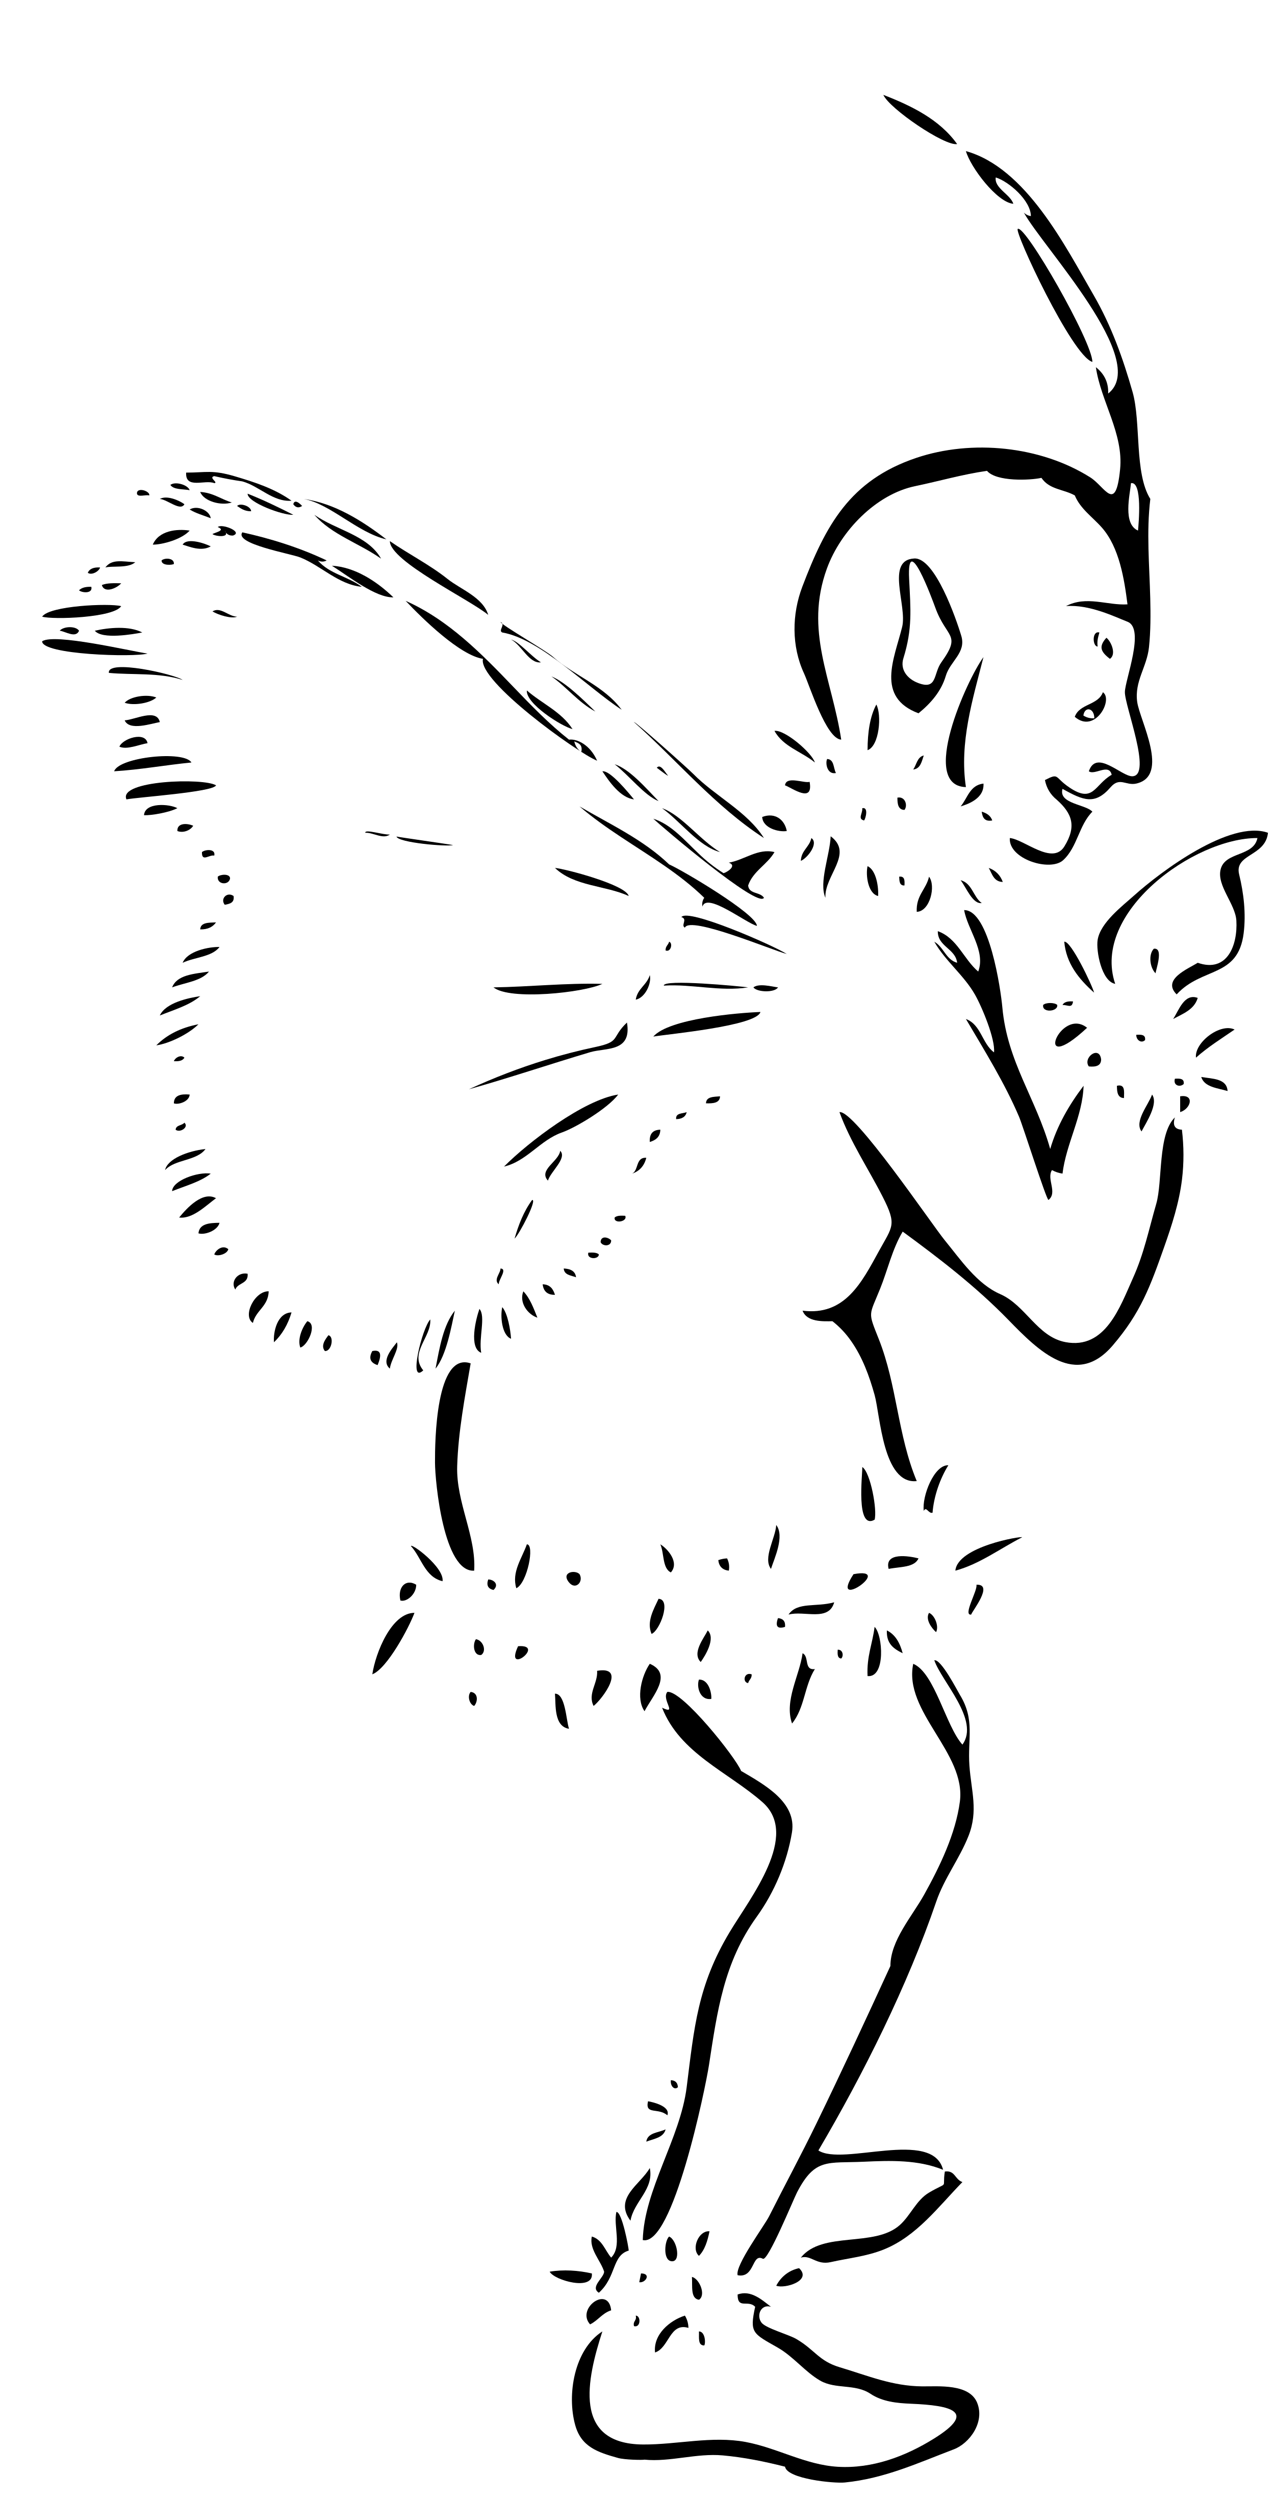 <?xml version="1.0" encoding="iso-8859-1"?>
<!-- Generator: Adobe Illustrator 13.0.2, SVG Export Plug-In . SVG Version: 6.00 Build 14948)  -->
<!DOCTYPE svg PUBLIC "-//W3C//DTD SVG 1.1//EN" "http://www.w3.org/Graphics/SVG/1.1/DTD/svg11.dtd">
<svg version="1.1" id="jack_frost_xA0_Image_1_" xmlns="http://www.w3.org/2000/svg" xmlns:xlink="http://www.w3.org/1999/xlink"
	 x="0px" y="0px" width="174.24px" height="341.52px" viewBox="0 0 174.24 341.52"
	 style="enable-background:new 0 0 174.24 341.52;" xml:space="preserve">
<g>
	<path style="fill-rule:evenodd;clip-rule:evenodd;" d="M120.72,12.96c3.768,1.465,7.667,3.331,10.08,6.72
		C129.1,19.991,121.513,14.813,120.72,12.96"/>
	<path style="fill-rule:evenodd;clip-rule:evenodd;" d="M39.84,68.4c-2.509,0.213-4.433-2.014-6.72-2.64
		c-1.291-0.185-2.57-0.425-3.84-0.72c-0.841,0.195,0.625,0.9,0,0.96c-1.245-0.523-3.979,0.872-3.84-1.44
		c2.76,0,3.549-0.412,6.685,0.515C34.798,65.865,37.548,66.759,39.84,68.4"/>
	<path style="fill-rule:evenodd;clip-rule:evenodd;" d="M23.28,66.24c0.694-0.522,2.397-0.006,2.64,0.72
		C24.972,66.788,23.725,66.915,23.28,66.24z"/>
	<path style="fill-rule:evenodd;clip-rule:evenodd;" d="M20.4,67.68c-0.497-0.143-1.577,0.296-1.68-0.24
		C18.641,66.491,20.529,67.051,20.4,67.68z"/>
	<path style="fill-rule:evenodd;clip-rule:evenodd;" d="M27.36,67.2c1.803,0.117,2.84,1,4.32,1.44
		C30.228,69.128,27.842,68.481,27.36,67.2z"/>
	<path style="fill-rule:evenodd;clip-rule:evenodd;" d="M33.84,67.44c2.132,0.844,4.196,1.845,6.24,2.88
		C38.764,70.449,33.788,68.636,33.84,67.44"/>
	<path style="fill-rule:evenodd;clip-rule:evenodd;" d="M21.84,68.16c0.959-0.55,2.671,0.202,3.36,0.72
		C24.656,69.894,22.88,68.226,21.84,68.16z"/>
	<path style="fill-rule:evenodd;clip-rule:evenodd;" d="M40.08,68.88c0.208-0.914,1.229,0.249,1.2,0.24
		C40.816,69.429,40.417,69.349,40.08,68.88"/>
	<path style="fill-rule:evenodd;clip-rule:evenodd;" d="M32.4,69.12c0.392-0.453,1.9,0.006,1.92,0.72
		C33.431,69.849,32.929,69.471,32.4,69.12z"/>
	<path style="fill-rule:evenodd;clip-rule:evenodd;" d="M25.92,69.6c1.037-0.628,2.735,0.139,2.88,1.2
		C27.836,70.404,26.755,70.125,25.92,69.6z"/>
	<path style="fill-rule:evenodd;clip-rule:evenodd;" d="M42.96,70.32c2.947,2.093,7.305,2.775,9.12,6
		C49.134,74.227,45.291,73.029,42.96,70.32z"/>
	<path style="fill-rule:evenodd;clip-rule:evenodd;" d="M30.72,72.48c0.821,1.071-1.355,0.773-1.68,0.48
		c0.26-0.212,1.907-0.484,0.72-0.96c0.537-0.523,3.542,0.672,2.072,1.16C31.305,73.191,30.935,72.964,30.72,72.48"/>
	<path style="fill-rule:evenodd;clip-rule:evenodd;" d="M25.92,72.48c-1.076,1.197-3.687,1.92-5.04,1.92
		C21.695,72.479,24.16,72.21,25.92,72.48"/>
	<path style="fill-rule:evenodd;clip-rule:evenodd;" d="M33.12,72.72c3.657,0.805,7.706,2.023,11.52,3.84
		c-0.388,0.207-0.788,0.207-1.2,0c1.554,1.84,4.142,2.188,6,3.6c-3.172-0.299-5.535-2.858-8.385-4.004
		C39.744,75.629,31.978,74.297,33.12,72.72"/>
	<path style="fill-rule:evenodd;clip-rule:evenodd;" d="M28.8,74.64c-1.342,0.753-2.943,0.015-3.84-0.24
		C25.564,73.377,28.091,74.258,28.8,74.64"/>
	<path style="fill-rule:evenodd;clip-rule:evenodd;" d="M53.28,73.92c2.582,1.795,5.42,3.206,7.885,5.171
		c1.797,1.432,4.837,2.498,5.555,4.909C64.292,81.949,53.28,76.673,53.28,73.92"/>
	<path style="fill-rule:evenodd;clip-rule:evenodd;" d="M23.76,77.04c-0.171,0.143-1.696,0.286-1.68-0.48
		C22.506,76.162,23.838,76.212,23.76,77.04z"/>
	<path style="fill-rule:evenodd;clip-rule:evenodd;" d="M125.52,97.44c-5.877-2.212-3.311-7.455-2.235-11.784
		c0.727-2.925-2.322-9.162,1.665-9.365c2.822-0.144,5.732,8.272,6.421,10.581c0.685,2.301-1.524,3.439-2.123,5.464
		C128.623,94.449,127.195,96.077,125.52,97.44 M128.64,90.48c2.806-3.921,0.724-3.222-0.818-7.461
		c-0.425-1.166-3.916-10.642-3.582-3.926c0.207,4.168,0.468,6.808-0.782,10.828c-0.489,1.574,0.563,2.82,1.979,3.366
		C128.123,94.325,127.522,92.042,128.64,90.48"/>
	<path style="fill-rule:evenodd;clip-rule:evenodd;" d="M45.36,77.28c3.179,0.183,6.178,2.171,8.4,4.32
		C51.336,81.666,47.674,78.74,45.36,77.28"/>
	<path style="fill-rule:evenodd;clip-rule:evenodd;" d="M13.68,77.52c-0.193,0.611-1.234,1.096-1.68,0.72
		C12.242,77.682,12.826,77.466,13.68,77.52z"/>
	<path style="fill-rule:evenodd;clip-rule:evenodd;" d="M16.56,79.68c-0.519,0.628-2.284,1.459-2.64,0.24
		C14.593,79.633,15.576,79.656,16.56,79.68z"/>
	<path style="fill-rule:evenodd;clip-rule:evenodd;" d="M12.48,80.16c0.226,0.975-1.3,0.832-1.68,0.48
		C11.149,80.269,11.736,80.136,12.48,80.16z"/>
	<path style="fill-rule:evenodd;clip-rule:evenodd;" d="M16.56,82.8c-0.978,1.589-9.328,1.875-10.8,1.44
		C6.733,82.743,14.899,82.377,16.56,82.8"/>
	<path style="fill-rule:evenodd;clip-rule:evenodd;" d="M68.4,84.96c0.085,0.396,6.163,3.879,7.151,4.753
		c2.965,2.622,6.969,3.952,9.409,7.247c-4.744-3.108-11.122-9.678-16.32-10.56C68.029,86.126,69.167,85.3,68.4,84.96"/>
	<path style="fill-rule:evenodd;clip-rule:evenodd;" d="M10.8,86.16c-0.438,1.082-1.883,0.078-2.64,0
		C8.654,85.555,10.349,85.471,10.8,86.16z"/>
	<path style="fill-rule:evenodd;clip-rule:evenodd;" d="M19.44,86.4c-1.236,0.234-5.5,0.989-6.48-0.24
		C14.838,85.734,17.663,85.459,19.44,86.4"/>
	<path style="fill-rule:evenodd;clip-rule:evenodd;" d="M150.24,86.4c-0.146,0.575-0.346,1.095-0.24,1.92
		C149.276,88.297,149.216,86.117,150.24,86.4z"/>
	<path style="fill-rule:evenodd;clip-rule:evenodd;" d="M151.2,87.12c0.643,0.498,1.406,2.253,0.479,2.88
		C150.425,89.036,150.102,88.336,151.2,87.12z"/>
	<path style="fill-rule:evenodd;clip-rule:evenodd;" d="M20.16,89.28c-1.822,0.533-14.458,0.16-14.4-1.68
		C7.459,86.484,17.723,88.922,20.16,89.28"/>
	<path style="fill-rule:evenodd;clip-rule:evenodd;" d="M134.4,89.76c-1.483,5.82-3.315,11.677-2.4,17.76
		C125.614,107.36,132.071,92.963,134.4,89.76"/>
	<path style="fill-rule:evenodd;clip-rule:evenodd;" d="M24.96,92.88c-3.276-1.042-6.714-0.648-10.08-0.96
		C14.609,89.984,23.894,92.109,24.96,92.88"/>
	<path style="fill-rule:evenodd;clip-rule:evenodd;" d="M72,94.32c2.051,1.785,4.73,2.914,6.24,5.28
		C76.714,99.21,71.84,96.117,72,94.32"/>
	<path style="fill-rule:evenodd;clip-rule:evenodd;" d="M150.72,94.56c1.469,1.016-1.107,5.746-3.84,3.36
		C147.52,96.098,150.065,96.37,150.72,94.56 M148.053,97.746c0.455,0.287,0.953,0.412,1.495,0.373
		C149.548,96.687,148.23,96.443,148.053,97.746"/>
	<path style="fill-rule:evenodd;clip-rule:evenodd;" d="M21.36,95.28c-0.799,0.772-3.091,1.159-4.32,0.72
		C17.767,95.156,20.058,94.768,21.36,95.28z"/>
	<path style="fill-rule:evenodd;clip-rule:evenodd;" d="M119.76,96.24c0.75,1.396,0.428,5.644-1.2,6.24
		C118.564,100.004,118.897,97.858,119.76,96.24z"/>
	<path style="fill-rule:evenodd;clip-rule:evenodd;" d="M21.84,98.64c-1.182,0.203-4.178,1.243-4.8-0.24
		C18.425,98.331,21.408,96.722,21.84,98.64z"/>
	<path style="fill-rule:evenodd;clip-rule:evenodd;" d="M86.64,98.64c0.041-0.206,7.315,6.284,8.11,7.09
		c3,3.042,7.355,5.121,9.65,8.75C97.691,110.13,92.568,103.912,86.64,98.64"/>
	<path style="fill-rule:evenodd;clip-rule:evenodd;" d="M105.84,99.84c1.412-0.197,5.139,3.024,5.521,4.32
		C109.571,102.679,107.013,102.005,105.84,99.84"/>
	<path style="fill-rule:evenodd;clip-rule:evenodd;" d="M20.16,101.52c-1.159,0.188-2.808,0.941-3.84,0.48
		C16.724,100.906,19.858,99.861,20.16,101.52z"/>
	<path style="fill-rule:evenodd;clip-rule:evenodd;" d="M126.24,103.2c-0.285,0.835-0.439,1.8-1.44,1.92
		C125.259,104.459,125.34,103.42,126.24,103.2z"/>
	<path style="fill-rule:evenodd;clip-rule:evenodd;" d="M26.16,104.16c-3.527,0.343-7.019,0.989-10.56,1.2
		C16.248,103.419,25.175,102.484,26.16,104.16"/>
	<path style="fill-rule:evenodd;clip-rule:evenodd;" d="M113.04,103.68c0.981,0.059,0.83,1.25,1.2,1.92
		C112.999,105.85,112.768,104.187,113.04,103.68z"/>
	<path style="fill-rule:evenodd;clip-rule:evenodd;" d="M110.64,106.8c0.541,3-2.317,0.878-3.359,0.48
		C107.422,105.933,109.917,107.042,110.64,106.8"/>
	<path style="fill-rule:evenodd;clip-rule:evenodd;" d="M29.52,107.28c-0.306,0.917-10.8,1.626-12.24,1.92
		C16.125,106.588,27.87,106.234,29.52,107.28"/>
	<path style="fill-rule:evenodd;clip-rule:evenodd;" d="M134.4,107.04c0.133,2.089-2.23,2.841-3.12,3.12
		C132.23,109.03,132.53,107.251,134.4,107.04z"/>
	<path style="fill-rule:evenodd;clip-rule:evenodd;" d="M122.64,108.96c1.071-0.208,1.44,1.08,0.96,1.68
		C122.747,110.613,122.634,109.846,122.64,108.96z"/>
	<path style="fill-rule:evenodd;clip-rule:evenodd;" d="M24.24,110.4c-1.135,0.589-3.571,1.009-4.56,0.96
		C19.805,109.571,23.146,109.806,24.24,110.4z"/>
	<path style="fill-rule:evenodd;clip-rule:evenodd;" d="M117.84,110.4c0.897-0.195,0.444,1.479,0.24,1.68
		C117.168,111.861,117.904,111.116,117.84,110.4z"/>
	<path style="fill-rule:evenodd;clip-rule:evenodd;" d="M134.16,110.88c0.683,0.197,1.218,0.542,1.439,1.2
		C134.526,112.273,134.267,111.653,134.16,110.88z"/>
	<path style="fill-rule:evenodd;clip-rule:evenodd;" d="M107.52,113.52c-1.043,0.178-3.273-0.359-3.359-1.92
		C105.936,110.931,107.236,111.99,107.52,113.52z"/>
	<path style="fill-rule:evenodd;clip-rule:evenodd;" d="M26.4,112.8c-0.408,0.686-1.433,1.021-2.16,0.72
		C24.177,112.363,25.621,112.448,26.4,112.8z"/>
	<path style="fill-rule:evenodd;clip-rule:evenodd;" d="M173.28,113.76c-0.334,3.263-4.632,2.859-3.94,5.689
		c0.633,2.594,0.947,5.364,0.618,8.026c-0.76,6.141-5.682,4.572-9.158,8.365c-2.061-2.05,1.562-3.491,2.88-4.32
		c4.054,1.417,5.474-2.44,5.28-5.76c-0.133-2.269-2.671-4.751-2.16-6.96c0.581-2.509,4.508-1.723,5.04-4.32
		c-8.677-0.028-22.739,10.169-19.439,19.92c-1.872-0.343-2.633-4.536-2.4-6c0.375-2.363,3.359-4.615,5.012-6.095
		C158.64,119.054,168.119,111.952,173.28,113.76"/>
	<path style="fill-rule:evenodd;clip-rule:evenodd;" d="M61.92,115.44c-0.886,0.242-7.521-0.326-7.736-1.167
		C54.193,114.31,61.392,115.335,61.92,115.44"/>
	<path style="fill-rule:evenodd;clip-rule:evenodd;" d="M113.52,114.24c3.188,2.384-0.878,5.342-0.72,8.4
		C111.884,120.542,113.398,116.884,113.52,114.24z"/>
	<path style="fill-rule:evenodd;clip-rule:evenodd;" d="M110.88,114.48c1.05,0.726-0.55,2.754-1.439,3.12
		C109.507,116.146,110.614,115.735,110.88,114.48z"/>
	<path style="fill-rule:evenodd;clip-rule:evenodd;" d="M29.28,116.88c-0.684-0.162-1.724,0.939-1.68-0.48
		C27.993,116.036,29.509,115.89,29.28,116.88"/>
	<path style="fill-rule:evenodd;clip-rule:evenodd;" d="M118.56,118.32c1.224,0.569,1.523,2.96,1.44,4.08
		C118.611,122.064,118.282,119.538,118.56,118.32z"/>
	<path style="fill-rule:evenodd;clip-rule:evenodd;" d="M75.84,118.56c1.475,0.143,9.692,2.307,10.08,3.84
		C82.733,120.932,78.483,121.103,75.84,118.56"/>
	<path style="fill-rule:evenodd;clip-rule:evenodd;" d="M135.12,118.56c0.938,0.342,1.577,0.982,1.92,1.92
		C135.793,120.447,135.587,119.373,135.12,118.56z"/>
	<path style="fill-rule:evenodd;clip-rule:evenodd;" d="M31.44,120c-0.157,0.974-1.798,0.862-1.68-0.24
		C30.083,119.433,31.436,119.303,31.44,120z"/>
	<path style="fill-rule:evenodd;clip-rule:evenodd;" d="M122.88,119.76c0.75-0.109,0.768,0.513,0.72,1.2
		C122.925,120.995,122.908,120.372,122.88,119.76z"/>
	<path style="fill-rule:evenodd;clip-rule:evenodd;" d="M126.96,119.76c0.961,1.244,0.136,4.744-1.68,4.8
		C125.172,122.292,126.562,121.521,126.96,119.76z"/>
	<path style="fill-rule:evenodd;clip-rule:evenodd;" d="M131.28,120.24c1.582,0.418,1.716,2.284,2.88,3.12
		C132.933,123.543,132.071,121.292,131.28,120.24z"/>
	<path style="fill-rule:evenodd;clip-rule:evenodd;" d="M31.92,122.4c0.146,0.946-0.537,1.063-1.2,1.2
		C30.042,122.774,31.052,121.765,31.92,122.4z"/>
	<path style="fill-rule:evenodd;clip-rule:evenodd;" d="M29.52,126c-0.428,0.612-1.099,0.981-2.16,0.96
		C27.415,125.975,28.53,126.05,29.52,126z"/>
	<path style="fill-rule:evenodd;clip-rule:evenodd;" d="M91.44,128.64c0.551,0.188,0.233,1.486-0.48,1.2
		C90.923,129.243,91.337,129.097,91.44,128.64z"/>
	<path style="fill-rule:evenodd;clip-rule:evenodd;" d="M145.44,128.64c0.912-0.16,3.803,5.927,4.08,6.96
		C147.389,133.703,145.701,131.594,145.44,128.64"/>
	<path style="fill-rule:evenodd;clip-rule:evenodd;" d="M30,129.36c-1.032,1.368-3.414,1.386-5.04,2.16
		C25.622,129.914,28.495,129.333,30,129.36z"/>
	<path style="fill-rule:evenodd;clip-rule:evenodd;" d="M157.68,129.6c1.421-0.189,0.231,3.001,0.24,3.36
		C157.159,132.216,156.896,130.427,157.68,129.6"/>
	<path style="fill-rule:evenodd;clip-rule:evenodd;" d="M28.56,132.72c-1.076,1.324-3.296,1.504-5.04,2.16
		C24.197,133.157,26.478,133.038,28.56,132.72z"/>
	<path style="fill-rule:evenodd;clip-rule:evenodd;" d="M88.8,133.2c0.272,1.077-0.593,3.083-1.92,3.36
		C87.117,135.037,88.402,134.562,88.8,133.2z"/>
	<path style="fill-rule:evenodd;clip-rule:evenodd;" d="M102.24,134.88c-3.82,0.604-7.683-0.485-11.521-0.24
		C90.591,133.716,101.052,134.717,102.24,134.88"/>
	<path style="fill-rule:evenodd;clip-rule:evenodd;" d="M82.32,134.4c-2.535,1.208-12.639,2.286-14.88,0.48
		C72.399,134.804,77.357,134.264,82.32,134.4"/>
	<path style="fill-rule:evenodd;clip-rule:evenodd;" d="M102.96,134.88c0.763-0.59,2.501-0.11,3.36,0
		C105.863,135.637,103.431,135.55,102.96,134.88z"/>
	<path style="fill-rule:evenodd;clip-rule:evenodd;" d="M27.36,136.08c-1.467,1.253-3.582,1.858-5.52,2.64
		C22.656,136.954,25.803,136.313,27.36,136.08z"/>
	<path style="fill-rule:evenodd;clip-rule:evenodd;" d="M163.68,136.32c-0.477,1.604-2.011,2.149-3.359,2.88
		C161.102,138.026,161.835,135.644,163.68,136.32z"/>
	<path style="fill-rule:evenodd;clip-rule:evenodd;" d="M146.64,136.8c-0.146,0.983-0.659,0.481-1.439,0.48
		C145.421,136.861,145.95,136.75,146.64,136.8z"/>
	<path style="fill-rule:evenodd;clip-rule:evenodd;" d="M144.479,137.28c0.158,0.923-2.119,1.133-1.92,0
		C142.909,136.927,144.131,136.927,144.479,137.28z"/>
	<path style="fill-rule:evenodd;clip-rule:evenodd;" d="M103.92,138.24c-0.497,1.923-12.72,3.027-14.64,3.36
		C91.431,139.138,100.869,138.356,103.92,138.24"/>
	<path style="fill-rule:evenodd;clip-rule:evenodd;" d="M148.56,140.4C140.97,147.451,144.844,137.413,148.56,140.4"/>
	<path style="fill-rule:evenodd;clip-rule:evenodd;" d="M27.12,139.92c-1.372,1.368-4.048,2.646-5.76,2.88
		C22.793,141.354,24.703,140.383,27.12,139.92z"/>
	<path style="fill-rule:evenodd;clip-rule:evenodd;" d="M168.72,140.64c-1.803,1.237-3.676,2.404-5.279,3.84
		C163.199,142.436,166.752,139.69,168.72,140.64z"/>
	<path style="fill-rule:evenodd;clip-rule:evenodd;" d="M155.28,141.36c0.687-0.047,1.31-0.03,1.199,0.72
		C155.986,142.578,155.263,142.079,155.28,141.36z"/>
	<path style="fill-rule:evenodd;clip-rule:evenodd;" d="M150.479,144.72c-0.007,0.872-0.705,1.054-1.68,0.96
		C147.928,144.49,150.242,142.751,150.479,144.72z"/>
	<path style="fill-rule:evenodd;clip-rule:evenodd;" d="M25.2,144.48c-0.221,0.419-0.75,0.53-1.44,0.48
		C23.953,144.451,24.748,144.024,25.2,144.48z"/>
	<path style="fill-rule:evenodd;clip-rule:evenodd;" d="M164.16,147.12c1.574,0.265,3.485,0.195,3.6,1.92
		C166.342,148.618,164.603,148.517,164.16,147.12z"/>
	<path style="fill-rule:evenodd;clip-rule:evenodd;" d="M160.56,147.36c0.688-0.047,1.311-0.03,1.2,0.72
		C161.297,148.547,160.291,148.331,160.56,147.36z"/>
	<path style="fill-rule:evenodd;clip-rule:evenodd;" d="M152.64,148.32c1.143-0.262,0.979,0.781,0.96,1.68
		C152.747,149.973,152.634,149.206,152.64,148.32z"/>
	<path style="fill-rule:evenodd;clip-rule:evenodd;" d="M25.92,149.52c-0.059,1-1.632,1.43-2.16,1.2
		C23.774,149.615,24.694,149.414,25.92,149.52z"/>
	<path style="fill-rule:evenodd;clip-rule:evenodd;" d="M84.48,149.52c-1.379,1.866-5.775,4.508-7.705,5.186
		c-2.956,1.038-4.778,3.92-7.895,4.654C72.225,155.986,79.812,150.229,84.48,149.52"/>
	<path style="fill-rule:evenodd;clip-rule:evenodd;" d="M157.44,149.52c0.901,1.251-0.78,3.78-1.44,5.04
		C154.971,153.182,156.944,150.944,157.44,149.52z"/>
	<path style="fill-rule:evenodd;clip-rule:evenodd;" d="M98.4,149.76c-0.033,0.927-0.938,0.983-1.921,0.96
		C96.505,149.785,97.522,149.842,98.4,149.76z"/>
	<path style="fill-rule:evenodd;clip-rule:evenodd;" d="M161.28,149.76c2.017-0.307,1.467,1.706,0,2.16
		C161.28,151.2,161.28,150.48,161.28,149.76"/>
	<path style="fill-rule:evenodd;clip-rule:evenodd;" d="M93.84,151.92c-0.146,0.653-0.659,0.941-1.439,0.96
		C92.317,151.998,93.274,152.154,93.84,151.92z"/>
	<path style="fill-rule:evenodd;clip-rule:evenodd;" d="M114.72,151.92c2.012-0.35,12.631,15.364,14.4,17.52
		c2.143,2.61,4.371,5.945,7.566,7.341c3.485,1.523,5.055,5.818,8.912,6.557c5.459,1.045,7.459-4.806,9.231-8.747
		c1.521-3.379,2.139-6.53,3.185-10.152c0.885-3.063,0.189-9.508,2.545-11.798c-0.339,1.076-0.019,1.636,0.96,1.68
		c0.273,2.259,0.286,4.545,0.01,6.805c-0.391,3.186-1.378,6.228-2.442,9.24c-1.899,5.374-3.194,8.954-7.022,13.426
		c-5.013,5.856-10.123,0.765-14.254-3.482c-4.463-4.588-9.498-8.439-14.45-12.068c-1.438,2.415-2.041,5.213-3.083,7.798
		c-1.529,3.794-1.701,3.062-0.185,6.887c2.502,6.312,2.563,13.088,5.188,19.396c-4.625,0.492-4.983-8.989-5.758-11.763
		c-0.72-2.573-1.656-5.153-3.203-7.357c-0.716-1.035-1.569-1.942-2.56-2.72c-1.281,0.026-3.502,0.13-4.08-1.44
		c5.765,0.739,8.068-3.826,10.439-8.15c1.865-3.401,2.474-3.546,0.504-7.413C118.658,159.619,116.209,156.01,114.72,151.92"/>
	<path style="fill-rule:evenodd;clip-rule:evenodd;" d="M25.2,153.36c0.671,0.618-0.626,1.439-1.2,0.96
		C24.058,153.657,24.893,153.772,25.2,153.36z"/>
	<path style="fill-rule:evenodd;clip-rule:evenodd;" d="M90.24,154.32c-0.025,1.015-0.646,1.434-1.44,1.68
		C88.727,154.887,89.221,154.341,90.24,154.32z"/>
	<path style="fill-rule:evenodd;clip-rule:evenodd;" d="M28.08,156.96c-1.165,1.636-4.204,1.396-5.52,2.88
		C22.867,158.305,25.696,157.218,28.08,156.96z"/>
	<path style="fill-rule:evenodd;clip-rule:evenodd;" d="M76.56,157.2c0.973,1.025-1.306,2.815-1.68,4.08
		C73.542,159.811,76.346,158.682,76.56,157.2z"/>
	<path style="fill-rule:evenodd;clip-rule:evenodd;" d="M88.32,158.16c-0.267,1.094-0.914,1.807-1.92,2.16
		C87.295,159.855,86.856,158.056,88.32,158.16z"/>
	<path style="fill-rule:evenodd;clip-rule:evenodd;" d="M28.8,160.32c-1.425,1.135-3.457,1.664-5.28,2.4
		C23.559,161.267,27.032,160.044,28.8,160.32z"/>
	<path style="fill-rule:evenodd;clip-rule:evenodd;" d="M29.52,163.68c-1.398,1.026-3.189,2.857-5.04,2.64
		C25.547,165.017,27.692,162.672,29.52,163.68z"/>
	<path style="fill-rule:evenodd;clip-rule:evenodd;" d="M72.72,163.92c0.746-0.104-1.766,4.718-2.4,5.28
		C70.853,167.344,71.564,165.487,72.72,163.92"/>
	<path style="fill-rule:evenodd;clip-rule:evenodd;" d="M85.44,166.08c0.376,0.825-1.607,1.139-1.44,0.24
		C84.284,166.043,84.848,166.048,85.44,166.08z"/>
	<path style="fill-rule:evenodd;clip-rule:evenodd;" d="M30,167.04c-0.266,1.08-2.042,1.707-2.88,1.44
		C27.246,167.166,28.574,167.054,30,167.04z"/>
	<path style="fill-rule:evenodd;clip-rule:evenodd;" d="M83.52,169.44c0.022,0.885-1.203,0.827-1.44,0.24
		C82.104,168.749,83.135,169,83.52,169.44z"/>
	<path style="fill-rule:evenodd;clip-rule:evenodd;" d="M31.2,170.64c-0.159,0.705-1.491,1.029-1.92,0.72
		C29.511,170.728,30.44,170,31.2,170.64z"/>
	<path style="fill-rule:evenodd;clip-rule:evenodd;" d="M80.4,171.12c0.592-0.032,1.156-0.037,1.44,0.24
		C81.83,172.082,80.136,172.057,80.4,171.12z"/>
	<path style="fill-rule:evenodd;clip-rule:evenodd;" d="M68.4,173.28c0.992,0.063-0.274,1.508-0.24,2.16
		C67.401,174.82,68.4,173.937,68.4,173.28z"/>
	<path style="fill-rule:evenodd;clip-rule:evenodd;" d="M77.04,173.28c0.915,0.045,1.579,0.341,1.68,1.2
		C78.024,174.216,77.097,174.183,77.04,173.28z"/>
	<path style="fill-rule:evenodd;clip-rule:evenodd;" d="M33.84,174c0.127,1.406-1.352,1.208-1.68,2.16
		C31.451,175.121,32.432,173.72,33.84,174z"/>
	<path style="fill-rule:evenodd;clip-rule:evenodd;" d="M74.16,175.44c1.015,0.024,1.434,0.646,1.68,1.439
		C74.781,176.898,74.271,176.369,74.16,175.44z"/>
	<path style="fill-rule:evenodd;clip-rule:evenodd;" d="M36.72,176.4c-0.074,2.086-1.746,2.574-2.16,4.319
		C33.095,179.761,34.815,176.329,36.72,176.4z"/>
	<path style="fill-rule:evenodd;clip-rule:evenodd;" d="M71.52,176.4c0.903,0.937,1.393,2.287,1.92,3.6
		C72.14,179.576,70.901,177.959,71.52,176.4z"/>
	<path style="fill-rule:evenodd;clip-rule:evenodd;" d="M68.64,178.56c0.74,0.846,1.12,3.103,1.2,4.32
		C68.589,182.407,68.34,179.8,68.64,178.56z"/>
	<path style="fill-rule:evenodd;clip-rule:evenodd;" d="M65.52,178.8c0.888,1.021-0.125,3.94,0.24,6
		C64.044,184.126,65.029,180.182,65.52,178.8z"/>
	<path style="fill-rule:evenodd;clip-rule:evenodd;" d="M62.16,179.04c-0.464,2.098-1.13,6.069-2.64,7.92
		C60.083,184.004,60.592,180.992,62.16,179.04z"/>
	<path style="fill-rule:evenodd;clip-rule:evenodd;" d="M39.84,179.28c-0.494,1.665-1.294,3.025-2.4,4.08
		C37.325,182,37.862,179.336,39.84,179.28z"/>
	<path style="fill-rule:evenodd;clip-rule:evenodd;" d="M58.8,180.24c0.18,2.407-2.922,4.553-0.96,6.96
		C55.765,189.179,57.682,181.429,58.8,180.24"/>
	<path style="fill-rule:evenodd;clip-rule:evenodd;" d="M42,180.48c1.432,0.381,0.059,3.343-0.96,3.6
		C40.62,182.959,41.288,181.335,42,180.48"/>
	<path style="fill-rule:evenodd;clip-rule:evenodd;" d="M44.88,182.4c0.826,0.181,0.421,2.227-0.48,2.159
		C43.767,183.807,44.513,182.896,44.88,182.4z"/>
	<path style="fill-rule:evenodd;clip-rule:evenodd;" d="M54.24,183.36c0.356,0.924-0.819,2.375-0.96,3.6
		C51.997,185.888,53.672,184.127,54.24,183.36z"/>
	<path style="fill-rule:evenodd;clip-rule:evenodd;" d="M50.88,184.56c1.121-0.24,1.36,0.4,0.72,1.921
		C50.591,186.154,50.351,185.514,50.88,184.56"/>
	<path style="fill-rule:evenodd;clip-rule:evenodd;" d="M64.32,186.24c-0.796,4.654-1.693,9.308-1.842,14.04
		c-0.156,4.95,2.616,9.566,2.322,14.279c-4.165,0.271-5.343-12.13-5.353-14.766C59.438,196.98,59.542,184.615,64.32,186.24"/>
	<path style="fill-rule:evenodd;clip-rule:evenodd;" d="M129.6,200.16c-1.145,1.837-1.984,4.244-2.159,6.479
		c-0.509,0.215-0.873-0.963-1.2-0.239C125.973,204.406,127.655,200.073,129.6,200.16"/>
	<path style="fill-rule:evenodd;clip-rule:evenodd;" d="M117.84,200.4c1.137,0.742,2.064,5.947,1.68,7.199
		C116.918,209.067,117.879,201.368,117.84,200.4"/>
	<path style="fill-rule:evenodd;clip-rule:evenodd;" d="M106.08,208.32c1.175,1.535-0.245,4.525-0.72,6
		C104.226,212.824,105.97,210.159,106.08,208.32z"/>
	<path style="fill-rule:evenodd;clip-rule:evenodd;" d="M139.68,210c-3.041,1.553-5.778,3.646-9.12,4.56
		C130.846,211.258,139.661,209.797,139.68,210"/>
	<path style="fill-rule:evenodd;clip-rule:evenodd;" d="M56.16,211.2c0.059-0.427,4.58,2.922,4.32,4.8
		C58.061,215.43,57.615,212.811,56.16,211.2"/>
	<path style="fill-rule:evenodd;clip-rule:evenodd;" d="M72,210.96c1.112,0,0.056,5.293-1.44,6
		C69.889,214.756,71.317,212.904,72,210.96"/>
	<path style="fill-rule:evenodd;clip-rule:evenodd;" d="M90.24,210.96c1.036,0.633,2.631,2.487,1.439,3.84
		C90.497,214.224,90.782,212.178,90.24,210.96z"/>
	<path style="fill-rule:evenodd;clip-rule:evenodd;" d="M125.52,212.88c-0.557,1.283-2.557,1.123-4.079,1.44
		C120.827,211.983,124.259,212.56,125.52,212.88z"/>
	<path style="fill-rule:evenodd;clip-rule:evenodd;" d="M99.36,212.88c0.266,0.529,0.346,1.09,0.239,1.68
		c-0.862-0.098-1.342-0.577-1.439-1.439C98.549,212.982,98.948,212.902,99.36,212.88"/>
	<path style="fill-rule:evenodd;clip-rule:evenodd;" d="M79.2,215.04c0.593,1.013-0.544,2.256-1.46,1.1
		C76.648,214.761,78.604,214.402,79.2,215.04"/>
	<path style="fill-rule:evenodd;clip-rule:evenodd;" d="M116.64,215.04C122.432,213.953,113.172,220.338,116.64,215.04"/>
	<path style="fill-rule:evenodd;clip-rule:evenodd;" d="M66.72,215.76c0.723,0,1.552,0.663,0.72,1.44
		C66.689,217.027,66.449,216.547,66.72,215.76"/>
	<path style="fill-rule:evenodd;clip-rule:evenodd;" d="M56.88,216.48c-0.001,1.344-1.344,2.404-2.16,2.159
		C54.299,216.873,55.42,215.591,56.88,216.48z"/>
	<path style="fill-rule:evenodd;clip-rule:evenodd;" d="M133.44,216.48c2.431-0.113-0.602,3.613-0.721,4.079
		C131.531,220.719,133.623,217.276,133.44,216.48"/>
	<path style="fill-rule:evenodd;clip-rule:evenodd;" d="M90,218.4c1.794,0.104,0.147,4.383-0.96,4.8
		C88.334,221.511,89.318,219.871,90,218.4"/>
	<path style="fill-rule:evenodd;clip-rule:evenodd;" d="M114,218.88c-0.739,2.69-4.114,1.091-6.24,1.68
		C108.952,218.784,111.524,219.575,114,218.88z"/>
	<path style="fill-rule:evenodd;clip-rule:evenodd;" d="M56.64,220.32c-0.74,2.01-3.728,7.615-5.76,8.399
		C51.321,225.78,53.504,220.32,56.64,220.32"/>
	<path style="fill-rule:evenodd;clip-rule:evenodd;" d="M126.96,220.32c0.799,0.33,1.385,1.853,0.96,2.64
		C127.328,222.423,126.417,221.227,126.96,220.32z"/>
	<path style="fill-rule:evenodd;clip-rule:evenodd;" d="M106.32,221.04c0.719,0.066,1.038,0.467,0.96,1.2
		C106.24,222.561,105.92,222.16,106.32,221.04"/>
	<path style="fill-rule:evenodd;clip-rule:evenodd;" d="M119.52,222.24c1.121,1.044,1.548,6.974-0.96,6.72
		C118.423,226.263,119.244,224.524,119.52,222.24z"/>
	<path style="fill-rule:evenodd;clip-rule:evenodd;" d="M96.72,222.72c1.109,1.101-0.318,3.412-0.96,4.32
		C94.514,225.803,96.214,223.763,96.72,222.72z"/>
	<path style="fill-rule:evenodd;clip-rule:evenodd;" d="M121.2,222.72c1.178,0.583,1.787,1.732,2.16,3.12
		C122.182,225.259,121.11,224.57,121.2,222.72z"/>
	<path style="fill-rule:evenodd;clip-rule:evenodd;" d="M65.04,223.92c0.977,0.155,1.508,1.606,0.72,2.16
		C64.687,226.228,64.562,224.573,65.04,223.92z"/>
	<path style="fill-rule:evenodd;clip-rule:evenodd;" d="M70.8,224.88C74.681,224.578,68.858,229.051,70.8,224.88"/>
	<path style="fill-rule:evenodd;clip-rule:evenodd;" d="M114.479,225.36c0.714-0.052,0.847,0.855,0.48,1.199
		C114.436,226.524,114.444,225.955,114.479,225.36z"/>
	<path style="fill-rule:evenodd;clip-rule:evenodd;" d="M109.68,225.84c0.96,0.457,0.141,2.365,1.681,2.16
		c-1.447,2.296-1.385,5.297-3.12,7.44C107.143,232.317,109.269,228.895,109.68,225.84"/>
	<path style="fill-rule:evenodd;clip-rule:evenodd;" d="M127.68,226.8c0.923-0.204,3.136,4.13,3.492,4.713
		c2.103,3.436,1.042,5.974,1.308,9.688c0.249,3.471,1.234,6.146-0.123,9.59c-1.228,3.114-3.322,5.791-4.409,8.972
		c-3.91,11.44-9.951,23.545-16.107,33.998c3.318,2.178,15.599-3.014,17.04,2.641c-3.411-1.389-7.199-1.27-10.805-1.102
		c-4.989,0.231-6.689-0.562-9.152,4.185c-0.501,0.966-3.965,9.449-4.671,9.071c-1.54-0.824-1.071,2.716-3.452,2.245
		c-0.362-1.344,3.642-6.729,4.311-8.059c2.126-4.221,4.366-8.361,6.434-12.612c3.495-7.19,6.806-14.314,10.136-21.569
		c0-3.476,2.956-6.766,4.619-9.755c2.126-3.824,4.298-8.305,4.874-12.695c0.877-6.669-7.743-12.277-6.373-18.829
		c2.937,1.23,4.441,8.507,6.721,11.04C133.937,234.995,128.688,229.725,127.68,226.8"/>
	<path style="fill-rule:evenodd;clip-rule:evenodd;" d="M88.8,227.28c3.216,1.401,0.381,4.362-0.72,6.479
		C86.865,232.022,87.7,228.867,88.8,227.28"/>
	<path style="fill-rule:evenodd;clip-rule:evenodd;" d="M81.6,228.24c4.104-0.698,0.726,3.847-0.48,4.8
		C80.272,231.351,81.73,229.925,81.6,228.24"/>
	<path style="fill-rule:evenodd;clip-rule:evenodd;" d="M102.72,228.72c0.037,0.598-0.377,0.743-0.479,1.2
		C101.425,229.816,101.682,228.354,102.72,228.72z"/>
	<path style="fill-rule:evenodd;clip-rule:evenodd;" d="M95.52,229.44c1.39-0.043,1.763,1.986,1.681,2.64
		C95.625,232.309,95.162,230.369,95.52,229.44z"/>
	<path style="fill-rule:evenodd;clip-rule:evenodd;" d="M64.32,231.12c1.09,0.123,0.977,1.372,0.48,1.92
		C64.177,232.859,63.818,231.692,64.32,231.12z"/>
	<path style="fill-rule:evenodd;clip-rule:evenodd;" d="M75.84,231.36c1.429,0,1.516,3.553,1.92,4.8
		C75.659,235.831,75.973,232.839,75.84,231.36"/>
	<path style="fill-rule:evenodd;clip-rule:evenodd;" d="M91.68,284.16c0.611,0.029,0.931,0.35,0.96,0.96
		C92.187,285.577,91.576,284.966,91.68,284.16z"/>
	<path style="fill-rule:evenodd;clip-rule:evenodd;" d="M88.56,287.04c0.66,0.119,3.094,0.665,2.641,1.92
		C89.946,287.864,88.117,288.949,88.56,287.04"/>
	<path style="fill-rule:evenodd;clip-rule:evenodd;" d="M90.96,290.88c-0.289,1.15-1.601,1.279-2.64,1.68
		C88.505,291.305,89.988,291.349,90.96,290.88z"/>
	<path style="fill-rule:evenodd;clip-rule:evenodd;" d="M88.8,296.16c0.597,2.918-2.175,4.543-2.64,7.2
		C83.832,300.239,87.52,298.413,88.8,296.16z"/>
	<path style="fill-rule:evenodd;clip-rule:evenodd;" d="M129.12,296.64c1.414-0.192,1.329,1.048,2.4,1.44
		c-3.279,3.359-6.233,7.39-10.73,9.204c-2.364,0.954-4.853,1.185-7.258,1.729c-1.994,0.451-2.693-1.035-4.092-0.612
		c2.953-3.684,10.043-1.333,13.531-4.455c1.476-1.319,2.243-3.396,3.988-4.426C129.76,297.87,128.731,299.188,129.12,296.64"/>
	<path style="fill-rule:evenodd;clip-rule:evenodd;" d="M84.24,302.16c0.757-0.031,1.667,4.81,1.68,5.28
		c-2.311,0.676-1.654,3.562-4.08,5.76c-1.242-0.792,0.694-2.04,0.72-2.88c-0.473-1.531-2.071-3.056-1.68-4.801
		c1.417,0.407,1.791,1.887,2.64,2.881C85.052,306.851,83.777,304.021,84.24,302.16"/>
	<path style="fill-rule:evenodd;clip-rule:evenodd;" d="M96.96,304.8c-0.266,1.334-0.646,2.554-1.44,3.36
		C94.44,307.226,95.44,304.686,96.96,304.8z"/>
	<path style="fill-rule:evenodd;clip-rule:evenodd;" d="M91.44,305.52c1.128,0.485,1.68,3.662,0.239,3.36
		C90.59,308.647,90.821,306.09,91.44,305.52z"/>
	<path style="fill-rule:evenodd;clip-rule:evenodd;" d="M109.2,309.84c1.834,1.72-1.968,2.848-3.12,2.4
		C106.736,310.994,107.814,310.14,109.2,309.84"/>
	<path style="fill-rule:evenodd;clip-rule:evenodd;" d="M80.88,310.56c0.284,2.467-5.164,0.941-5.76-0.239
		C77.021,310.006,79.007,310.144,80.88,310.56"/>
	<path style="fill-rule:evenodd;clip-rule:evenodd;" d="M87.6,310.56c1.445,0,0.613,1.35-0.24,1.2
		C87.44,311.359,87.52,310.96,87.6,310.56"/>
	<path style="fill-rule:evenodd;clip-rule:evenodd;" d="M94.56,311.04c0.993,0.205,1.973,2.446,0.96,3.12
		C94.342,313.979,94.645,312.315,94.56,311.04z"/>
	<path style="fill-rule:evenodd;clip-rule:evenodd;" d="M105.36,315.12c-1.368-0.422-2.038,1.178-1.295,2.16
		c0.588,0.777,3.69,1.611,4.766,2.24c2.532,1.479,3.062,3.001,5.915,3.854c3.853,1.152,7.192,2.581,11.277,2.614
		c2.263,0.019,6.463-0.386,7.521,2.258c1.068,2.673-1.07,5.534-3.196,6.342c-4.896,1.859-9.463,3.99-14.908,4.531
		c-1.444,0.144-7.869-0.472-8.16-2.16c-2.795-0.708-5.625-1.282-8.501-1.541c-3.625-0.325-7.197,0.925-10.699,0.581
		c-0.291,0.066-2.696,0.026-3.632-0.234c-2.819-0.786-5.018-1.531-5.841-4.487c-1.149-4.126-0.159-10.303,3.712-12.798
		c-2.098,6.498-4.142,15.39,5.568,15.448c4.639,0.028,9.392-1.201,14.006-0.345c4.311,0.8,8.163,3.128,12.605,3.39
		c4.707,0.278,9.241-1.417,13.174-3.873c5.883-3.675,2.325-4.513-3.157-4.739c-1.929-0.079-3.917-0.269-5.563-1.364
		c-2.097-1.395-4.757-0.576-6.872-1.797c-2.067-1.194-3.636-3.276-5.82-4.522c-3.367-1.92-3.848-1.97-3.06-5.558
		c-0.973-1.028-2.4,0.409-2.4-1.68C102.591,312.78,104.087,314.134,105.36,315.12"/>
	<path style="fill-rule:evenodd;clip-rule:evenodd;" d="M83.52,315.6c-1.218,0.382-1.803,1.397-2.88,1.92
		C78.681,315.331,83.166,312.123,83.52,315.6z"/>
	<path style="fill-rule:evenodd;clip-rule:evenodd;" d="M86.88,316.32c0.722,0.01,0.697,1.703-0.24,1.439
		C86.466,317.026,87.054,317.054,86.88,316.32z"/>
	<path style="fill-rule:evenodd;clip-rule:evenodd;" d="M94.08,318c-2.573-0.769-2.618,2.709-4.561,3.36
		c-0.27-2.448,1.979-4.363,4.08-5.04C93.909,316.836,94.069,317.396,94.08,318"/>
	<path style="fill-rule:evenodd;clip-rule:evenodd;" d="M95.52,318.48c0.846,0.018,0.938,1.583,0.721,1.92
		C95.347,320.413,95.548,319.332,95.52,318.48z"/>
	<path style="fill-rule:evenodd;clip-rule:evenodd;" d="M136.08,24.24c-0.234,1.458,2.019,2.332,2.399,3.6
		c-2.244-0.196-5.862-5.005-6.479-7.2c8.208,2.297,13.553,12.944,17.465,19.696c2.395,4.133,4.009,8.634,5.312,13.216
		c1.176,4.138,0.221,11.097,2.424,14.607c-0.548,4.499-0.121,9.062-0.009,13.573c0.056,2.227,0.059,4.465-0.174,6.683
		c-0.284,2.714-2.002,4.633-1.61,7.475c0.347,2.519,4.508,10.097-0.127,11.149c-1.422,0.322-2.259-0.95-3.51,0.5
		c-2.14,2.48-3.732,1.809-6.57,0.22c-0.582,2.053,3.146,2.094,4.08,3.12c-1.854,1.872-2.035,4.816-3.982,6.618
		c-1.764,1.631-7.508-0.135-7.298-3.018c1.963,0.174,5.827,3.793,7.46,1.137c1.681-2.733,1.073-4.477-1.037-6.36
		c-0.869-0.698-1.41-1.597-1.623-2.697c1.986-1.016,1.253-0.402,3.324,1.001c3.318,2.25,3.424-0.364,5.796-1.722
		c-0.367-1.623-2.325,0.122-3.12-0.48c1.031-3.069,4.469,0.732,5.953,0.684c2.749-0.09-1.074-9.638-1.029-11.519
		c0.041-1.708,2.778-8.644,0.366-9.587c-1.68-0.657-5.23-2.405-8.41-2.138c2.792-1.472,5.646-0.066,8.4-0.24
		c-0.439-3.453-1.108-7.771-3.502-10.49c-1.264-1.436-2.942-2.555-3.698-4.39c-1.544-0.868-3.468-0.782-4.56-2.4
		c-1.514,0.338-6.155,0.552-7.44-0.96c-3.49,0.511-6.486,1.399-9.842,2.097c-5.288,1.099-10.156,6.08-12.038,11.26
		c-3.098,8.528,0.699,15.064,1.96,23.364c-2.054-0.095-4.327-7.414-5.091-9.067c-1.711-3.703-1.659-8.055-0.224-11.829
		c3.177-8.352,6.47-14.525,15.567-17.592c7.579-2.555,16.975-1.63,23.776,2.657c2.05,1.292,3.478,5.006,4.084-1.109
		c0.483-4.875-2.62-9.241-3.313-13.94c1.18,0.926,1.74,2.126,1.681,3.6c5.75-4.473-8.953-20.018-11.521-24.72
		c0.266,0.267,0.586,0.426,0.96,0.48C140.865,27.377,137.847,24.784,136.08,24.24 M155.52,72.48c0.086-0.97,0.625-6.755-0.96-6.48
		C154.407,67.647,153.419,71.564,155.52,72.48"/>
	<path style="fill-rule:evenodd;clip-rule:evenodd;" d="M149.28,49.44c-2.787-0.833-10.718-17.852-10.194-18.171
		C140.095,30.652,149.312,46.743,149.28,49.44"/>
	<path style="fill-rule:evenodd;clip-rule:evenodd;" d="M41.52,68.16c4.179,0.585,8.005,2.988,11.28,5.52
		C48.87,72.776,45.161,68.834,41.52,68.16"/>
	<path style="fill-rule:evenodd;clip-rule:evenodd;" d="M18.48,76.8c-0.937,0.861-3.165,0.464-4.08,0.72
		C15.281,76.327,16.682,76.707,18.48,76.8z"/>
	<path style="fill-rule:evenodd;clip-rule:evenodd;" d="M66,90c-3.16-0.488-8.269-5.489-10.56-7.92
		c5.878,2.616,10.367,7.22,14.75,11.787c2.407,2.509,4.835,5.015,7.57,7.173c1.071-0.147,2.886,0.686,3.84,2.88
		C78.791,102.755,65.286,93.021,66,90 M79.44,102.72c0.219-1.02-0.392-1.208-0.96-1.44C78.628,101.932,78.956,102.404,79.44,102.72z
		"/>
	<path style="fill-rule:evenodd;clip-rule:evenodd;" d="M29.04,83.52c1.095-0.687,2.174,0.7,3.36,0.72
		C31.65,84.581,29.781,83.985,29.04,83.52z"/>
	<path style="fill-rule:evenodd;clip-rule:evenodd;" d="M69.84,87.36c1.132,0.312,2.693,2.265,4.08,3.12
		C72.281,90.675,71.309,88.133,69.84,87.36z"/>
	<path style="fill-rule:evenodd;clip-rule:evenodd;" d="M75.36,92.4c1.877,0.764,4.258,3.101,6,4.8
		C79.021,95.939,77.476,93.884,75.36,92.4z"/>
	<path style="fill-rule:evenodd;clip-rule:evenodd;" d="M84,104.4c2.054,0.667,4.266,3.253,6,5.04
		C88.058,108.661,85.982,105.938,84,104.4z"/>
	<path style="fill-rule:evenodd;clip-rule:evenodd;" d="M82.32,105.36c0.786-0.108,2.415,1.5,4.32,3.84
		C84.765,108.971,83.254,106.762,82.32,105.36"/>
	<path style="fill-rule:evenodd;clip-rule:evenodd;" d="M89.76,104.88c0.478-0.615,1.136,0.609,1.44,0.96
		C91.643,106.326,90.113,105.145,89.76,104.88z"/>
	<path style="fill-rule:evenodd;clip-rule:evenodd;" d="M79.2,110.16c4.182,2.445,8.705,4.531,12.24,7.92
		c1.731,0.745,11.955,6.781,12,8.4c-1.497-0.383-6.87-4.645-7.44-2.64c-0.086-0.423-0.006-0.823,0.24-1.2
		c-1.672-1.634-3.536-3.057-5.453-4.387C86.918,115.569,82.783,113.239,79.2,110.16"/>
	<path style="fill-rule:evenodd;clip-rule:evenodd;" d="M90.479,110.4c2.704,0.978,5.131,4.309,7.921,6
		C95.492,115.626,93.075,112.285,90.479,110.4z"/>
	<path style="fill-rule:evenodd;clip-rule:evenodd;" d="M89.28,111.84c2.478,0.788,4.302,2.991,6.13,4.7
		c1.059,1.038,2.216,1.951,3.47,2.74c0.422-0.1,1.917-1.004,0.72-1.44c2.115-0.353,3.988-2.008,6.24-1.44
		c-0.997,1.722-2.936,2.596-3.6,4.56c0.114,1.216,1.64,0.845,2.16,1.68C103.625,124.167,90.421,112.914,89.28,111.84"/>
	<path style="fill-rule:evenodd;clip-rule:evenodd;" d="M49.92,113.76c-0.068-0.542,2.348,0.293,3.36,0.24
		C52.337,114.692,51.019,113.709,49.92,113.76z"/>
	<path style="fill-rule:evenodd;clip-rule:evenodd;" d="M93.6,126.72c-0.609-0.309,0.431-1.166-0.479-1.44
		c0.825-1.271,12.501,3.833,14.399,5.04C105.601,129.835,94.259,125.051,93.6,126.72"/>
	<path style="fill-rule:evenodd;clip-rule:evenodd;" d="M85.68,139.68c0.693,4.084-2.875,3.414-5.034,4.056
		c-5.535,1.646-11.006,3.5-16.566,5.063c3.378-1.554,6.852-2.901,10.406-3.994c2.26-0.695,4.551-1.288,6.864-1.776
		C84.871,142.287,83.465,141.799,85.68,139.68"/>
	<path style="fill-rule:evenodd;clip-rule:evenodd;" d="M91.2,231.12c2.01-0.242,9.316,8.908,10.08,10.8
		c3.222,1.89,7.629,4.292,6.946,8.41c-0.676,4.077-2.4,8.162-4.813,11.508c-4.505,6.246-5.392,12.889-6.532,20.3
		c-0.471,3.059-4.923,24.821-9.041,23.862c0.181-6.891,5.118-13.859,6-20.88c1.032-8.195,1.493-13.873,5.865-21.173
		c2.833-4.732,9.658-13.242,4.484-17.773c-4.727-4.14-11.258-6.654-13.71-12.894C92.667,234.326,90.351,232.17,91.2,231.12"/>
	<path style="fill-rule:evenodd;clip-rule:evenodd;" d="M131.76,124.32c3.45,0,5.007,10.929,5.218,13.272
		c0.673,7.492,4.579,12.383,6.543,19.368c0.922-3.17,2.576-6.023,4.56-8.64c-0.127,4.157-2.381,7.899-2.88,12
		c-0.509-0.075-0.989-0.235-1.44-0.48c-0.778,1.205,0.804,3.068-0.479,4.08c-0.286-0.03-3.497-10.14-4.012-11.349
		c-1.969-4.628-4.695-8.997-7.269-13.371c2.077,0.766,2.195,3.335,3.84,4.56c0.194-1.804-1.644-6.202-2.598-7.882
		c-1.516-2.669-4.042-4.572-5.562-7.237c1.298,0.738,1.575,2.448,3.12,2.88c-0.225-1.959-2.676-2.201-2.64-4.32
		c2.65,0.95,3.521,3.809,5.52,5.52C134.747,129.921,132.214,126.983,131.76,124.32"/>
</g>
</svg>
